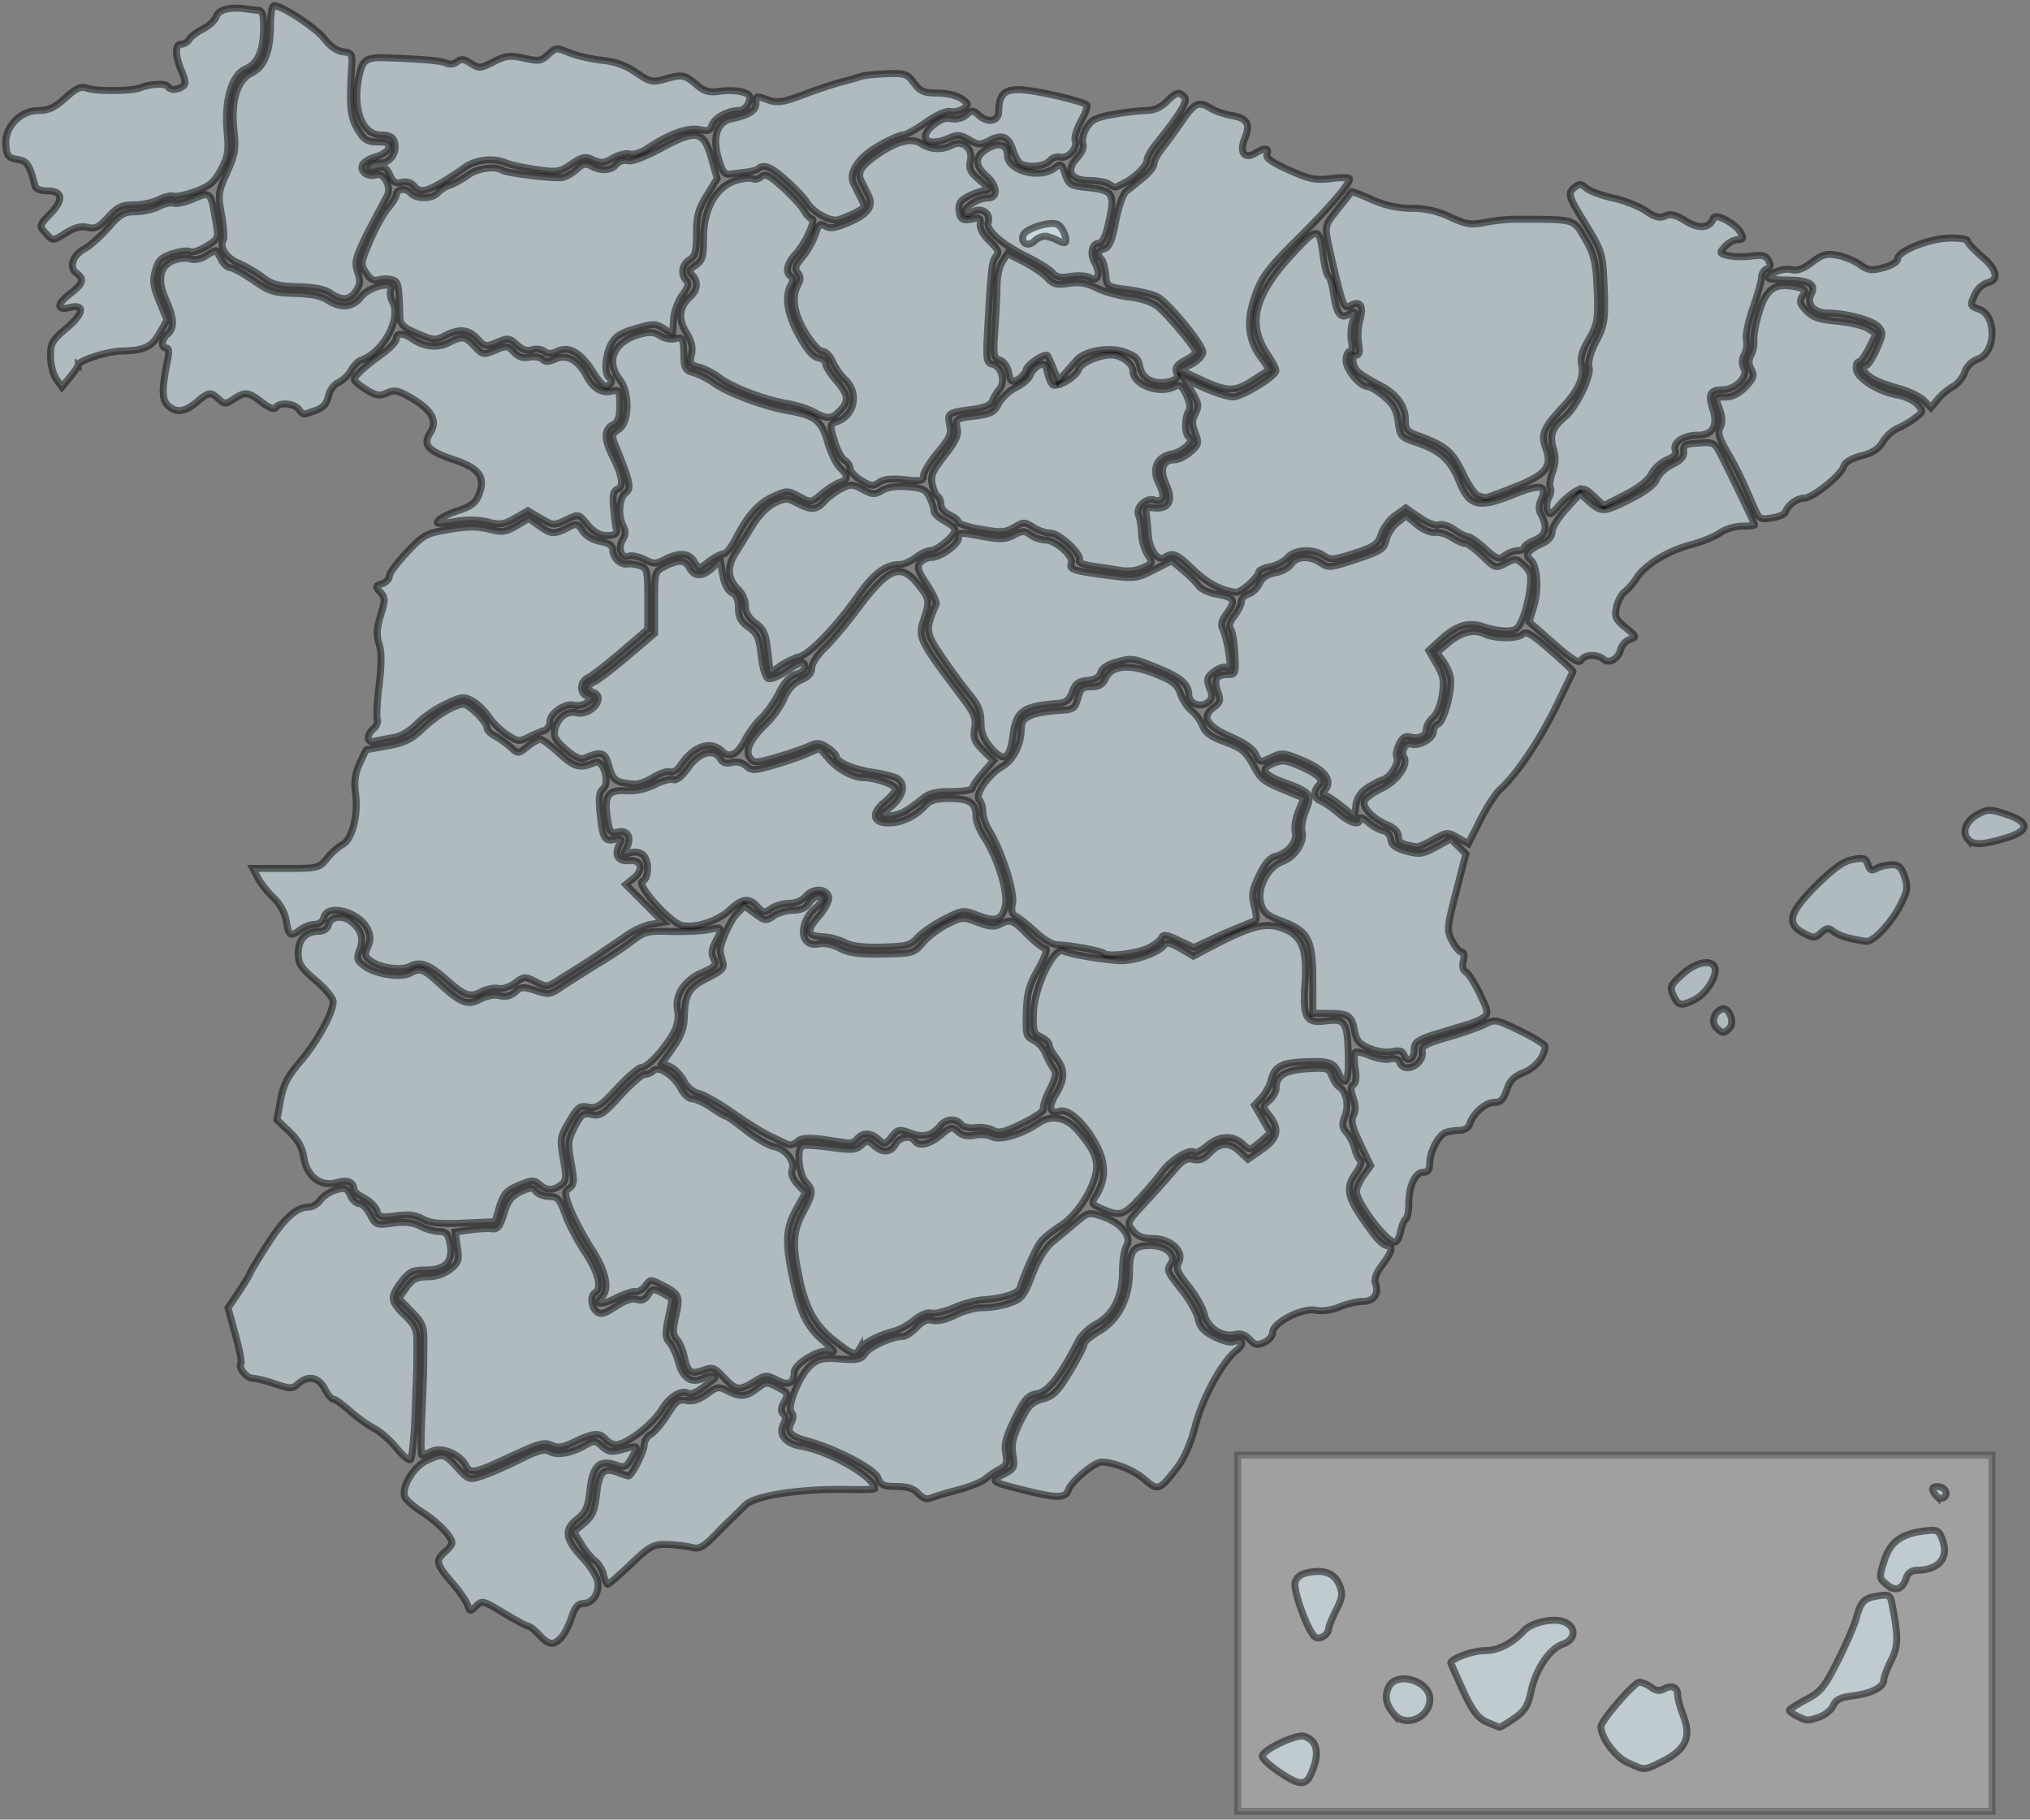 <svg xmlns="http://www.w3.org/2000/svg" width="395" height="354" stroke="#000" stroke-width="1.361" xmlns:v="https://vecta.io/nano"><rect width="100%" height="100%" fill="#808080" stroke="none"/><path fill="#fff" opacity=".25" d="M240.852 317.737v-34.652h146.76v69.303h-146.76z"/><g fill="#dff7fe"><path d="M248.848 344.7c-1.768-1.2-3.22-2.542-3.227-3.003-.018-1.238 6.614-4.403 8.183-3.905 2.162.686 2.875 2.754 1.94 5.625-1.366 4.2-2.313 4.367-6.895 1.282zm40.452-9.68c-1.7-.745-2.694-2.053-4.586-6.04l-2.415-5.43c0-.852 4.26-2.415 6.6-2.42 2.627-.005 5.3-1.363 7.657-3.893 1.608-1.726 6.178-2.606 8.123-1.565 2.1 1.124 1.796 3.36-.567 4.184-2.608.9-5.26 4.85-6.2 9.2-.617 2.882-1.2 3.817-3.292 5.266-1.398.97-2.678 1.736-2.845 1.706s-1.28-.483-2.474-1.006h0zm-18.004-1.487c-1.605-1.87-1.934-3.445-1.1-5.274 1.46-3.202 8.026-1.32 8.026 2.298 0 3.6-4.66 5.612-6.926 2.975h0zm-15.342-15.022c-1.335-.825-4.362-9-3.947-10.643.254-1.013 1.073-1.647 2.492-1.93 3.195-.64 5.165.132 6.1 2.388.725 1.75.642 2.412-.62 4.94-.802 1.606-1.46 3.232-1.46 3.612 0 1.117-1.674 2.183-2.564 1.633zm60.714 24.375c-2.38-1.1-5.154-4.848-5.154-6.95 0-1.164 6.483-8.676 7.474-8.66.56.01 1.596.453 2.302.987.93.704 1.635.783 2.562.287 1.524-.816 2.6-.3 2.6 1.264 0 .62.498 2.43 1.107 4.024 1.557 4.077.464 6.525-3.9 8.736-3.805 1.928-3.553 1.917-7 .3h0zm33.065-8.992c-.84-.405-1.528-.92-1.527-1.143s1.453-1.17 3.227-2.104c2.847-1.5 3.566-2.375 6.13-7.465 1.598-3.17 3.203-6.84 3.567-8.153.968-3.5 1.528-4.1 4.214-4.527 2.246-.364 2.45-.252 2.807 1.553 1.266 6.4 1.236 8.218-.18 10.995-.782 1.533-1.422 3.247-1.422 3.8 0 1.4-2.452 2.633-6.115 3.077-2.307.28-3.22.743-3.723 1.888-.366.834-1.558 1.828-2.65 2.208-2.336.814-2.356.814-4.33-.138h0zm17.44-25.578c-1.555-1.26-1.568-1.364-.57-4.574 1.157-3.727 3.3-5.335 7.813-5.888 2.573-.315 2.823-.196 3.528 1.672 1.352 3.582-.65 5.944-5.062 5.972-.857.005-1.657.557-1.895 1.307-.764 2.406-2.07 2.923-3.813 1.5h0zm9.705-17.213c-.448-.448-.815-1.06-.815-1.36 0-.8 1.888-.657 2.415.195.7 1.132-.65 2.114-1.6 1.164zm-43-91.306c-.937-1.13-.275-3.006 1.24-3.5 1.257-.42 2.445 2.46 1.5 3.6-1.04 1.252-1.625 1.23-2.73-.1zm-8.264-6.134c-.743-1.63-.605-1.96 1.703-4.077 2.622-2.403 5.684-3.052 6.34-1.344.576 1.502-1.6 5.03-3.785 6.165-2.73 1.412-3.322 1.3-4.257-.744zm34.304-11.118c-1.212-.288-2.67-.9-3.24-1.383-.848-.704-1.27-.65-2.32.302-1.188 1.075-1.443 1.08-3.384.076-3.47-1.795-2.884-3.987 2.498-9.328 3.4-3.364 5.217-4.656 7.057-5 2.133-.386 2.546-.25 2.933.972.363 1.144.7 1.3 1.72.743.698-.373 2.03-.68 2.96-.68 1.323 0 1.858.507 2.46 2.332.66 2 .56 2.748-.7 5.266-1.798 3.6-5.293 7.375-6.722 7.28-.58-.038-2.048-.305-3.26-.593h0zm22.954-19.35c-1.2-1.434-.236-3.627 2.103-4.836 1.845-.954 2.345-.948 5.387.062 4.716 1.566 4.6 3.263-.318 4.693-4.556 1.325-6.125 1.342-7.172.08zm-273.64 155.373c.6-.664 1.5-2.422 1.977-3.907.64-1.95 1.26-2.7 2.24-2.7 1.893 0 3.278-2.112 2.835-4.324-.203-1.014-1.46-3-2.8-4.412-3.493-3.704-3.802-5.63-1.227-7.646 1.75-1.37 2.137-2.242 2.54-5.708.548-4.72 1.85-5.98 5.04-4.868 1.675.584 2.012.444 3-1.244 1.527-2.585 1.495-2.622-1.565-1.805-2.3.617-2.887.537-4.104-.564-1.3-1.185-1.556-1.202-3.257-.225-2.72 1.562-5.43 2.047-6.936 1.242-1.058-.566-2.27-.242-5.93 1.588-2.53 1.265-5.773 2.68-7.205 3.145-2.552.828-2.65.796-4.848-1.605-2.556-2.8-2.857-2.858-6.03-1.345-2.482 1.184-4.823 5.046-4.213 6.95.197.615 1.736 1.986 3.42 3.048 2.978 1.877 5.78 4.778 5.78 5.98 0 .327-.6 1.118-1.36 1.758-1.9 1.626-1.73 2.388 1.307 5.898 1.466 1.694 2.863 3.7 3.104 4.46.4 1.227.55 1.267 1.46.358 1.365-1.365 1.368-1.365 5.884 1.36 2.167 1.307 4.178 2.376 4.468 2.376s1.245.764 2.123 1.7c1.9 2.013 2.807 2.118 4.28.492zm13.508-14.25c3.704-3.533 4.37-3.9 6.947-3.845 1.568.034 3.726.282 4.795.55 1.744.438 2.334.08 5.742-3.492l5-4.9c2.363-1.8 11.015-3.04 19.7-2.85 2.896.064 5.266-.017 5.266-.182 0-2.264-8.726-7.287-14.293-8.228-3.083-.52-4.5-2.303-3.428-4.308.45-.84.437-1.5-.04-1.965-.494-.494-.485-1.132.032-2.098 1.028-1.92 1-1.988-1.32-3.188-1.934-1-2.173-.98-3.83.322-2.076 1.633-3.303 1.724-5.784.43-1.66-.867-2.016-.8-3.993.65-1.47 1.085-2.744 1.5-3.952 1.257-1.533-.296-2.054.092-3.723 2.766-1.067 1.7-2.52 3.42-3.227 3.8s-1.287 1.33-1.287 2.114c0 1.25-2.43 6-3.07 6-.132 0-1.022-.297-1.977-.66-2.86-1.087-3.692-.266-4.2 4.135-.377 3.33-.804 4.322-2.46 5.715l-2.003 1.686 1.47 2.377c.808 1.307 2.006 2.76 2.662 3.226s1.4 1.7 1.656 2.717.632 1.868.84 1.868 2.22-1.758 4.473-3.907h0zm63.55-14.415c2.32-.616 4.766-1.6 5.436-2.183s1.934-1.434 2.8-1.888c1.348-.698 1.528-1.174 1.168-3.1-.33-1.752.074-3.276 1.778-6.732 1.9-3.835 2.5-4.525 4.38-4.876 2.15-.403 4.5-3.43 7.928-10.165.578-1.14 2.174-2.67 3.545-3.397 3.302-1.754 5.085-5.3 5.085-10.14 0-2.075.352-4.338.783-5.027 1.126-1.803-1.062-4.513-4.598-5.698-2.73-.914-2.853-.888-5.253 1.148l-4.574 3.802c-1.355 1.1-2.765 3.385-3.92 6.356-1.64 4.216-2.045 4.72-4.456 5.542-1.46.497-3.772.9-5.14.87s-3.766.618-5.33 1.416c-1.694.864-3.47 1.293-4.4 1.062-1.108-.278-2 .104-3.177 1.346-.896.954-2.1 1.748-2.7 1.764-2.18.06-6.328 1.937-7.278 3.293-.846 1.207-1.515 1.358-4.874 1.097-3.292-.256-4.176-.07-5.717 1.206-2.135 1.766-4.775 8.2-3.776 9.198.424.424.4 1.12-.037 1.956-.964 1.8-.23 2.66 3.023 3.534 5.544 1.5 13.2 5.486 13.865 7.238.538 1.416 1.076 1.664 3.602 1.664 2.123 0 3.325.394 4.22 1.383.78.862 1.65 1.205 2.313.912.584-.26 2.96-.975 5.28-1.592h0zm21.594-.007c.523-1.647 5.025-5.453 6.445-5.448 2.462.01 6.336 1.577 8.424 3.4 2.57 2.256 2.875 2.14 6.37-2.43 1.313-1.715 2.604-4.7 3.43-7.926 1.413-5.516 5.236-12.547 8.008-14.727 1.7-1.33 1.3-2.458-.612-1.728-.558.214-2.226-.23-3.707-.984-2.026-1.033-2.798-1.903-3.12-3.513-.235-1.177-1.652-3.678-3.15-5.557-2.966-3.725-2.994-3.795-2.066-5.263 1.008-1.594-1.136-3.413-4.022-3.413-3.334 0-4.107.98-4.107 5.214 0 5.04-2.197 9.3-5.92 11.482-1.602.94-2.912 2.057-2.912 2.486s-1.256 2.86-2.792 5.4c-2.337 3.867-3.2 4.73-5.287 5.293-2.1.57-2.78 1.253-4.346 4.446-1.452 2.96-1.76 4.342-1.43 6.4.396 2.474.28 2.7-1.86 3.816-2.627 1.36-2.52 1.434 4.504 3.178 5.937 1.474 7.643 1.443 8.148-.15h0zm-107.84-6.84c4.75-2.233 5.877-2.528 7.252-1.902 1.314.598 2.207.463 4.613-.702 3.532-1.7 4.8-1.8 5.952-.425.465.56 1.367 1.02 2.005 1.02 2.016 0 7.1-3.9 8.866-6.782 1.612-2.64 3.92-4.006 5.317-3.143.35.217 1.515-.27 2.587-1.082l2.23-1.7c.845-.637-.706-.896-1.814-.303-2.33 1.247-4.167.186-4.982-2.876-.4-1.545-1.208-3.325-1.77-3.955-.848-.95-.895-1.737-.277-4.62l.745-3.763c0-.16-.858-.733-1.907-1.275-1.75-.906-1.975-.877-2.746.36-.584.935-1.26 1.212-2.216.908-.906-.287-2.305.178-4.097 1.364-2.16 1.43-2.92 1.635-3.7.996-1.118-.928-1.287-3.08-.3-3.696 1.4-.858.602-4.02-1.95-7.844-1.447-2.166-3.2-5.492-3.87-7.4-1.072-2.98-1.5-3.45-3.062-3.45-1 0-2.188-.442-2.637-.983-.7-.856-1.104-.845-3.044.08-1.73.825-2.44 1.766-3.174 4.2-.752 2.5-1.225 3.112-2.305 2.975-.747-.095-2.674.003-4.28.217l-2.922.4.437 2.912c.393 2.618.25 3.06-1.416 4.37-1.156.9-2.823 1.457-4.432 1.457-2.106 0-2.854.384-4.07 2.093l-1.5 2.093 2.467 2.526c2.18 2.232 2.463 2.918 2.434 5.9l-.04 5.063c-.004.934-.163 5.138-.353 9.342s-.188 7.644.004 7.644 1.087-.336 1.987-.746c1.953-.9 5.405.586 6.602 2.824.9 1.68 1.645 1.5 9.34-2.106h0zm-19.3-7.445l.352-9.512.022-4.806c.013-2.666-.32-3.433-2.35-5.4-2.823-2.736-2.903-3.568-.63-6.547 1.5-1.955 2.14-2.272 4.65-2.272 3.878 0 5.432-1.63 4.795-5.028-.378-2.014-.75-2.446-2.116-2.446-.9 0-2.563-.47-3.67-1.04-1.44-.745-2.96-.916-5.343-.6-3.218.427-3.366.37-4.425-1.676-.602-1.165-1.553-2.118-2.112-2.118s-1.35-.733-1.758-1.63c-.65-1.423-1-1.555-2.794-1.04-1.13.324-2.487 1.2-3.02 1.97s-1.572 1.38-2.3 1.38c-2.33 0-4.654 2.08-7.85 7.02-1.703 2.633-3.294 5.264-3.536 5.847s-1.306 2.336-2.364 3.896l-1.924 2.835 1.437 5.24c.8 2.88 1.285 5.4 1.1 5.577-.67.67 1.046 2.878 2.234 2.878.668 0 2.66.492 4.426 1.094 2.953 1.006 3.3 1.006 4.42 0 1.917-1.735 4-1.357 5.18.944.58 1.12 1.35 2.038 1.714 2.038s1.807 1.028 3.2 2.285 3.53 2.786 4.727 3.4 3.164 2.34 4.37 3.842 2.424 2.494 2.707 2.207.67-4.038.86-8.335zm66.04-6.83c2.14-1.323 2.365-1.337 4.417-.276 2.217 1.146 3.302.65 3.33-1.523.02-1.568 4.645-4.463 6.55-4.1 1.644.314 1.564.146-1.015-2.13-3.157-2.785-4.413-5.43-5.873-12.367-1.44-6.84-1.285-9.483.77-13.158l1.78-3.183-1.525-1.624c-.955-1.016-1.36-2.054-1.084-2.773.642-1.674-1.23-4.106-3.5-4.562-1.086-.217-3.543-1.635-5.462-3.152s-3.666-2.757-3.883-2.757-1.52-.764-2.895-1.7-3.032-1.7-3.683-1.7-1.635-.872-2.186-1.937c-1.322-2.557-4.35-4.57-5.357-3.56-.408.408-1.187.743-1.73.743s-2.662 1.85-4.7 4.1c-3.256 3.6-3.953 4.06-5.584 3.702-1.656-.364-2.026-.096-3.328 2.402-1.333 2.557-1.397 3.186-.7 6.968.654 3.608.6 4.263-.342 4.958-1 .732-.98 1.092.236 4.18.732 1.858 2.577 5.305 4.098 7.66 2.827 4.374 3.54 7.78 1.962 9.358-1.5 1.5-.01 1.602 2.798.17 1.543-.787 3.237-1.344 3.765-1.236s1.403-.406 1.944-1.14c.98-1.327 1-1.327 3.5 0 3.138 1.66 3.285 2.034 2.38 6.067-.6 2.634-.545 3.475.235 4.36.532.604 1.192 2.168 1.467 3.476.622 2.956 1.316 3.42 3.745 2.503 1.72-.65 2.12-.503 3.938 1.445 2.38 2.548 2.96 2.623 5.952.774h0zm20.465-6.328c.65-1.1 3.853-2.774 6.613-3.438 1.096-.264 2.904-1.246 4.018-2.184 1.204-1.013 2.546-1.568 3.3-1.37.706.185 2.675-.28 4.375-1.032s4.206-1.445 5.57-1.54c4.15-.3 6.993-1.196 7.357-2.346 1.037-3.272 3.225-8.05 4.198-9.164.613-.702 2.258-2.004 3.657-2.893 2.87-1.823 5.873-6.167 6.806-9.843.703-2.77-.075-4.77-3.354-8.624-2.26-2.655-5.2-3.24-7.693-1.537-3.226 2.195-7.52 3.474-9 2.682-.746-.4-2.287-.54-3.423-.313-1.42.284-2.448.067-3.288-.693-1.138-1.03-1.368-.984-3.34.674-2.176 1.83-4.33 2.3-5.07 1.1-.716-1.158-2.973-.748-3.737.68-.884 1.652-2.525 1.744-4.193.234-1.143-1.034-1.34-1.037-2.452-.03-1.03.93-1.9.995-5.92.427-2.6-.367-5.076-.527-5.523-.355-1.193.458-.743 5.535.624 7.045 1.518 1.677 1.47 2.2-.542 5.992-1.933 3.636-2.078 6.185-.718 12.602 1.3 6.185 3.097 9.383 6.9 12.34 3.565 2.778 4.043 2.934 4.835 1.584h0zm80.376-3.194c0-1.898 5.653-4.86 8.326-4.362 1.347.25 3.2-.002 4.73-.65 1.4-.583 3.433-1.06 4.54-1.06 2.152 0 3.182-1.574 2.386-3.648-.262-.682.265-2.034 1.343-3.448 1.957-2.566 2.24-3.775.883-3.775-.5 0-1.634-.994-2.54-2.208-5.27-7.052-5.734-8.73-3.35-12.077.754-1.06 1.094-2.097.755-2.307s-.827-1.225-1.084-2.256-.964-2.425-1.57-3.098c-.9-1-.967-1.58-.325-3.283.808-2.14.255-4.796-1.185-5.686-.42-.26-1.04-1.2-1.38-2.1-.574-1.5-.902-1.602-4.844-1.36-4.348.267-6.007 1.32-6.007 3.816 0 .618-.603 1.67-1.34 2.336-1.333 1.206-1.333 1.22 0 2.915 2.092 2.66 1.7 4.475-1.394 6.626l-2.734 1.894-1.557-1.462c-2.044-1.92-3.927-1.85-5.873.223-1.157 1.23-2.018 1.576-3.2 1.28-1.3-.324-2.06.115-3.8 2.164-1.2 1.414-3.763 4.278-5.692 6.365-3.478 3.762-3.497 3.807-2.27 5.323.903 1.114 1.96 1.53 3.9 1.53 3.425 0 6.14 2.505 5.008 4.62-.603 1.126-.287 1.903 1.894 4.65 1.44 1.814 2.835 4.297 3.1 5.518.558 2.567 3.536 4.5 5.998 3.87 1.063-.267 1.957.04 2.8.96 1.017 1.123 1.502 1.227 2.858.6.898-.4 1.633-1.278 1.633-1.93zm24.904-19.673c.226-1.13.677-2.217 1.002-2.418s.592-1.556.592-3c0-3.42 1.244-6.107 2.827-6.107.887 0 1.25-.503 1.25-1.732 0-2.216 1.666-5.453 3.088-6 .605-.232 1.82-.422 2.697-.422.95 0 1.757-.503 2-1.24.662-2.085 3.06-4.196 4.768-4.196 1.252 0 1.8-.546 2.414-2.4.603-1.828 1.412-2.656 3.358-3.434 2.282-.913 4.106-3.165 4.106-5.07 0-.36-2.173-1.714-4.828-3.006-4.622-2.25-4.914-2.305-6.855-1.3-1.115.577-4.37 1.722-7.232 2.544-4.22 1.212-5.165 1.727-4.993 2.72.443 2.564-3.482 4.487-4.38 2.147-.248-.647-.92-.88-1.855-.646-.806.202-2.57-.093-3.92-.657s-2.642-.837-2.87-.608-.224 1.624.012 3.1c.276 1.727.15 2.855-.357 3.168-.58.36-.593 1.037-.048 2.6.503 1.443.52 2.523.05 3.398-.528.987-.22 2.262 1.33 5.52l2.017 4.235-1.38 1.938c-.76 1.066-1.38 2.432-1.38 3.036 0 2.166 5.827 9.903 7.458 9.903.4 0 .914-.924 1.14-2.052h0zm-175.288-4.85c.742-2.5 1.298-3.128 3.724-4.14 2.54-1.058 2.975-1.077 3.978-.17 1.37 1.24 2.675 1.266 4.23.084 1.036-.787 1.088-1.376.447-5.017-.7-3.922-.635-4.28 1.137-7.305 1.653-2.82 2.074-3.137 3.73-2.806 1.613.323 2.377-.177 5.606-3.672 2.056-2.225 4.196-4.046 4.754-4.046 1.198 0 4.745-3.88 6.305-6.898.675-1.304.944-2.892.7-4.115-.603-3.017 1.215-5.868 4.736-7.426 2.642-1.17 2.927-1.497 2.3-2.652-.52-.974-.434-1.844.334-3.33 1.443-2.8 1.342-3-1.168-2.407-1.215.286-4.507.457-7.317.38-4.858-.134-5.258-.027-8.153 2.168a71.66 71.66 0 0 1-6.442 4.247l-6.28 3.962c-2.757 1.937-3 1.986-5.603 1.127-2.408-.795-2.87-.764-4.003.262a3.08 3.08 0 0 1-2.987.732c-1.023-.257-2.552.01-3.823.667-2.52 1.304-3.682.853-8.035-3.12-3.092-2.822-3.636-3.004-5.7-1.904-1.786.956-6.686.17-8.78-1.4-1.5-1.125-1.6-1.478-.92-3.253.805-2.132.276-3.857-1.655-5.398-1.65-1.316-3.993-1.044-4.4.5-.225.862-.938 1.367-1.948 1.38-2.552.035-3.97 1.556-3.97 4.26 0 2.084.487 2.843 3.397 5.297 1.868 1.576 3.397 3.43 3.397 4.12 0 2.15-3.1 7.832-6.4 11.668-2.472 2.893-3.287 4.485-3.846 7.5l-.7 3.837 2.388 2.252c1.67 1.574 2.52 3.084 2.83 5.013.605 3.782 3.302 5.833 6.475 4.923 2.137-.613 3.284-.083 3.318 1.53.006.27.906.955 2 1.52s2.193 1.67 2.44 2.45c.404 1.272.794 1.374 3.72.972 2.388-.328 3.8-.16 5.202.622 1.482.823 3.346 1.008 8.007.797l6.075-.275.872-2.95zm124.322-1.422c1.516-1.588 3.58-4.002 4.584-5.364 1.766-2.395 5.464-4.592 6.307-3.75.227.227 1.3-.344 2.408-1.267 2.394-2.014 5.032-2.155 6.944-.37 1.4 1.295 1.423 1.3 3.407-.424l2.005-1.733-3.105-5.396 1.366-1.464c.75-.805 1.572-2.292 1.823-3.305.67-2.702 2.002-3.475 6.313-3.667 4.948-.22 5.865.067 6.802 2.123 1.426 3.13 2.094 1.8 1.92-3.795-.192-6.16-.632-6.777-4.465-6.263-3.77.506-4.405-.698-3.94-7.466.473-6.878-.74-9.505-4.973-10.773-2.98-.892-5.896-.08-12.95 3.612l-3.802 2-2.547-1.503c-1.595-.94-2.714-1.244-2.992-.8-1.027 1.6-5.96 3.354-8.938 3.178-3.508-.208-9.368-1.218-10.878-1.875-1.803-.785-5.555 7.016-5.738 11.928-.138 3.692-.001 4.15 1.438 4.805.874.398 1.6 1.093 1.6 1.543s.612 1.596 1.36 2.546c1.733 2.203 1.72 4.167-.048 7.026-1.533 2.48-1.223 3.94.707 3.326 1.72-.545 4.798 2.24 7.05 6.376 2.016 3.704 2.016 6.9-.001 10.114-.918 1.463-.848 1.603 1.265 2.52 3.372 1.465 4.094 1.275 7.1-1.862h0zm-61.67-11.702l4.913.733c.6.165 1.48-.166 1.952-.735 1.114-1.342 2.655-1.313 4.192.077 1.146 1.037 1.316 1.003 2.534-.5s1.468-1.554 3.73-.736c2.555.924 4.138.507 5.834-1.537 1.074-1.295 3.003-1.368 4-.153.433.522 1.583.78 2.723.614 1.085-.16 2.628.06 3.428.5 1.214.65 2.18.42 5.84-1.38 2.412-1.187 4.218-2.428 4.014-2.758s.324-2 1.173-3.7c1.26-2.523 1.4-3.302.714-4.24-.456-.632-1.147-1.947-1.533-2.923s-1.4-2.097-2.276-2.5c-1.444-.658-1.56-1.097-1.43-5.36.118-3.824.533-5.332 2.35-8.55 1.237-2.2 1.857-3.907 1.4-3.907-.44 0-2.008-1.223-3.488-2.718-2.897-2.926-3.372-3.1-5.436-1.996-1 .54-2.085.44-4.284-.398-2.826-1.08-3.044-1.066-5.9.357-1.637.812-3.782 2.43-4.768 3.593-1.742 2.056-1.963 2.118-7.814 2.215-4.626.076-6.554-.184-8.322-1.12-1.4-.748-3.03-1.074-4.184-.843-3.723.745-3.967-4.207-.354-7.205.585-.486 1.064-1.15 1.064-1.48 0-1.112-1.707-.603-2.56.763-.567.9-1.584 1.36-3.07 1.36-1.222 0-2.93.496-3.793 1.1-1.477 1.034-1.697 1-3.624-.416l-2.05-1.517-1.4 1.4c-1.296 1.296-3.315 5.716-3.315 7.255 0 .374.206 1.347.457 2.163.4 1.27-.036 1.733-2.958 3.213-3.676 1.863-4.386 3.074-4.5 7.672-.05 2.027-.686 3.73-2.192 5.867l-2.122 3 1.597.728c.878.4 2.065 1.633 2.637 2.74.627 1.212 1.788 2.185 2.92 2.448 1.034.24 4.02 1.945 6.636 3.788s5.826 3.85 7.134 4.458l3.382 1.6c.566.277 1.418.077 1.955-.46.705-.705 1.94-.84 4.772-.518h0z" opacity=".5"/><path d="M275.164 204.222c0-1.342.594-1.832 3.397-2.802l6.136-1.866c1.506-.38 3.26-1.08 3.898-1.554 1.078-.803 1.035-1.124-.625-4.6-.98-2.055-2.202-3.982-2.713-4.282-.593-.348-.778-1.147-.512-2.208.25-.997.123-1.663-.318-1.663-.405 0-1.242-.98-1.86-2.175-1.076-2.08-1.043-2.495.767-9.56l1.9-7.383-2.933-2.933-2.896 1.582c-2.577 1.408-3.208 1.498-5.727.82-2.114-.57-2.886-1.144-3.046-2.27-.125-.872-.788-1.6-1.574-1.752-.747-.135-2.047-.88-2.888-1.654s-1.53-1.05-1.53-.612c0 1.38-1.905.872-4.223-1.126-1.227-1.058-2.767-2.12-3.42-2.357-1.38-.502-1.546-1.885-.37-3.062 1.054-1.054-.1-2.145-4.024-3.84-2.445-1.052-3.167-1.107-4.937-.374-2.617 1.084-1.874 2.18 2.588 3.815 4.76 1.745 5.114 2.24 3.82 5.34-.6 1.435-.93 3.22-.734 3.968.546 2.1-1.35 5.046-3.812 5.943-2.916 1.063-5.03 5.247-4.166 8.25.48 1.665 1.263 2.3 4.097 3.366 5.113 1.907 5.98 3.564 5.995 11.45l.012 6.455 3.057.007c3.86.01 4.497.436 5.05 3.387.362 1.928.928 2.6 2.934 3.428 1.44.602 3.284.863 4.385.62 1.393-.306 2.013-.123 2.323.685.6 1.6 1.954.872 1.954-1.042zM96.973 192.28c.787.206 2.153-.227 3.23-1.024 1.78-1.316 1.968-1.327 4.055-.25 2.115 1.094 2.27 1.077 4.674-.512l6.223-3.92 6.364-4.3c1.445-1.114 3.738-2.2 5.096-2.434l2.47-.408-7.317-7.344 1.503-1.217c2.073-1.678 1.576-3.7-.846-3.434-2.142.228-2.975-1.122-1.915-3.102.614-1.148.503-1.274-.887-1.008-2.023.387-2.344-.183-2.853-5.05-.32-3.06-.185-4.176.583-4.813 1.4-1.155.022-5.823-1.515-5.168-3 1.28-4.008 1.032-6.983-1.7-1.662-1.532-3.33-2.786-3.704-2.786s-1.505.648-2.512 1.44c-1.83 1.44-1.83 1.44-3.32.085-.82-.745-2.177-1.7-3.017-2.143s-1.53-1.143-1.53-1.576c0-1.116-3.467-4.6-4.577-4.6-1.654 0-5.213 2.128-7.992 4.778-2.158 2.06-3.547 2.743-6.75 3.323l-4.143.73c-.06 0-.66 1.215-1.33 2.7-.9 1.972-1.1 3.544-.788 5.834.565 4.124-.67 8.96-2.534 9.918-.793.408-2.153 1.62-3.02 2.695-1.537 1.903-1.745 1.954-8 1.954h-6.423l.976 1.868c.537 1.028 1.9 2.747 3.03 3.82 1.287 1.223 2.22 2.936 2.498 4.586.492 2.9.8 3.1 2.744 1.637.725-.55 1.97-1.007 2.768-1.02.867-.013 1.592-.568 1.805-1.38.718-2.747 6.956-1.037 8.5 2.327.602 1.322.607 2.168.018 3.46-.66 1.45-.58 1.858.524 2.677 1.878 1.394 6.044 1.966 7.733 1.062 1.874-1.003 3.7-.374 6.725 2.328 3.87 3.448 4.848 3.8 7.117 2.636 1.083-.56 2.582-.858 3.332-.662h0zm126.683-7.945c1.17-.604 2.258-1.487 2.42-1.962.222-.65 1.026-.513 3.258.556l2.963 1.42 5.567-2.6 6.244-2.6c.447 0 .44-.93-.017-2.733-.596-2.348-.47-3.204.894-6.077 1.046-2.204 2.124-3.48 3.16-3.74 2.496-.626 4.34-2.855 3.878-4.7-.22-.875.072-2.72.648-4.1l1.048-2.508-3.206-1.325c-4.658-1.925-5.062-2.224-6.466-4.78-1.707-3.1-2.308-3.6-6.127-5.003-2.334-.857-3.464-1.716-3.942-2.996-.368-.987-1.314-2.292-2.102-2.9s-1.766-2.092-2.173-3.3c-.612-1.814-1.453-2.485-4.818-3.85-5.005-2.03-8.587-1.726-9.75.824-.554 1.216-1.292 1.654-2.787 1.654-1.722 0-2.12.337-2.604 2.2-.492 1.898-.892 2.22-2.907 2.35-6.114.392-8.108 1.255-8.116 3.516-.01 3.185-1.495 6.15-3.743 7.476-2.77 1.635-5.383 5.495-4.4 6.488.365.365.663 1.406.663 2.315s.592 2.6 1.316 3.782c2.353 3.808 4.925 11.874 4.46 14-.326 1.484-.13 2.112.813 2.617.683.365 2.372 1.73 3.754 3.034s3.213 2.386 4.068 2.406c2.477.057 8.627 1.175 9.108 1.656.77.77 6.682.035 8.884-1.103h0zm-45.063-1.985c.894-.965 3.232-2.568 5.195-3.563 3.487-1.767 3.635-1.784 6.435-.714 3.606 1.377 4.857.902 5.412-2.056.502-2.676-1.596-9.3-4.168-13.18-.865-1.3-1.573-3.15-1.573-4.1 0-2.57-1.222-3.375-5.126-3.375-2.7 0-3.794.33-4.788 1.428-1.822 2.013-4.6 3.328-7.06 3.328-3.105 0-3.473-1.85-.8-4.074 1.186-1 2.156-2.146 2.156-2.568 0-.764-4.047-2.18-6.253-2.187-2.063-.007-4.916-1.553-6.75-3.657l-1.793-2.057-2.623 1.133c-1.443.623-4.403 1.63-6.578 2.238-3.577 1-4.066 1.004-5.12.05-.726-.657-1.767-.898-2.756-.64-1.1.285-1.787.063-2.217-.705-1.184-2.116-4.124-1.337-6.24 1.655-1.234 1.743-2.303 2.6-2.927 2.37-.54-.207-2.187.237-3.66.988-1.694.864-3.702 1.298-5.472 1.183-3.57-.233-4.357.87-3.708 5.2.443 2.954.62 3.2 2.062 2.837 1.9-.48 2.742 1.08 1.658 3.105-.652 1.22-.572 1.322.714.914.815-.26 1.882-.1 2.436.36 1.3 1.07 1.28 4.66-.015 5.156-1.434.55 5.374 8.168 7.724 8.642 2.638.532 6.934-.888 9.277-3.067 2.44-2.27 3.734-2.4 5.384-.588 1.1 1.204 1.352 1.238 2.635.34.783-.55 2.358-.998 3.5-.998 1.256 0 2.55-.554 3.276-1.402 1.422-1.66 4.08-1.52 4.414.232.127.665-.727 2.298-1.897 3.63-2.562 2.918-2.387 3.914.7 4.024 1.282.046 3.213.546 4.3 1.113 1.348.708 3.63 1 7.295.9 4.777-.116 5.504-.312 6.96-1.883h0zm100.34-19.016c2.582-1.473 2.755-1.486 4.727-.368l2.046 1.16 2.297-4.558c1.264-2.507 2.98-5.17 3.814-5.917 3.128-2.803 7.395-9.056 10.772-15.785l3.488-7.22c0-.148-2.006-2.03-4.458-4.183-3.334-2.927-4.653-3.72-5.232-3.14-.993.993-5.38.998-7.554.008-2.155-.982-4.532-.37-7.166 1.847l-2.093 1.76 1.36 1.9c.75 1.05 1.36 2.722 1.36 3.714 0 2.953-1.48 7.93-2.473 8.3-.508.195-.924.884-.924 1.532 0 1.33-2.9 2.906-4.32 2.357-1.024-.393-2.048 1.475-1.4 2.538.92 1.5-1.286 4.63-4.266 6.074-1.672.8-3.206 1.903-3.408 2.43-.488 1.27 1.614 3.513 4.37 4.665 1.45.606 2.222 1.396 2.222 2.275 0 1.222.494 1.5 3.602 2.028.3.05 1.75-.595 3.225-1.436zm-103.093-5.367c.816-.43 2.348-1.5 3.405-2.378 1.54-1.28 2.718-1.598 5.945-1.598 2.213 0 4.025-.295 4.025-.656s.923-1.707 2.05-2.992l2.05-2.336-2.022-2.022c-1.678-1.68-1.96-2.4-1.655-4.312.3-1.866-.053-2.848-1.898-5.303-9.1-12.096-9.164-12.244-7.943-16 1.153-3.554 1.102-3.837-1.2-6.72-3.338-4.184-5.747-3.215-11.646 4.682-2.233 3-5.17 6.5-6.527 7.777-1.368 1.298-2.468 3.002-2.468 3.824 0 1.018-.66 1.757-2.1 2.357-1.426.6-2.502 1.774-3.32 3.65-.665 1.526-2.188 3.692-3.386 4.814-3.112 2.914-4.255 5.298-3.216 6.708.757 1.027 1.16 1.014 5.237-.17 2.43-.705 5.245-1.668 6.257-2.14 1.555-.723 2.1-.68 3.567.275.95.622 1.726 1.422 1.726 1.778 0 1.032 3.45 2.5 7.134 3.038 1.868.272 3.932.78 4.586 1.13 1.88 1.007 1.43 3.455-1.013 5.496-2.1 1.754-2.133 1.85-.64 1.868a7.64 7.64 0 0 0 3.057-.762h0zm90.023-4.55c1.005-.707 2.468-1.485 3.252-1.728 1.485-.46 3.272-3.488 2.65-4.492-.196-.318.01-1.385.46-2.372.582-1.278 1.2-1.697 2.113-1.456 1.813.474 3.202-.2 3.202-1.53 0-.624.6-1.64 1.3-2.257.76-.65 1.515-2.486 1.798-4.376.407-2.714.23-3.702-1.062-5.948l-1.55-2.693 2.436-2.233c2.954-2.707 5.397-3.4 8.26-2.375 1.185.428 3.14.78 4.348.78 1.88 0 2.342-.353 3.22-2.455.564-1.35 1.197-3.902 1.407-5.672.326-2.75.157-3.426-1.155-4.648-1.44-1.34-1.664-1.364-3.56-.384-1.98 1.025-2.078.995-4.52-1.4-1.373-1.34-2.876-2.437-3.34-2.437s-1.653-.53-2.64-1.177-2.463-1.1-3.278-.983c-.826.108-2.4-.57-3.534-1.533l-2.052-1.727-1.728 1.36c-.95.748-1.924 2.254-2.165 3.348-.4 1.78-1.002 2.177-5.8 3.78-4.977 1.658-5.486 1.7-6.9.72-2.065-1.446-4.8-1.35-5.77.205-.438.7-1.84 1.47-3.117 1.7-1.535.288-2.572.987-3.063 2.064-.408.896-1.372 1.828-2.142 2.073s-1.4.9-1.4 1.48-.613 1.815-1.362 2.768c-.88 1.12-1.14 2-.733 2.5.346.417.73 2.6.853 4.83.203 3.693.097 4.07-1.136 4.07-2.46 0-3.05.836-2.24 3.165.652 1.87.56 2.25-.8 3.275-2.406 1.815-1.3 3.648 3.406 5.693 2.62 1.136 4.333 2.354 4.82 3.425.737 1.618.818 1.634 2.982.603 2.095-1 2.45-.967 6.118.553 4.265 1.768 5.908 3.885 4.413 5.687-.474.572-.56 1.04-.193 1.04s1.858.948 3.3 2.106l2.64 2.106.212-2.1c.136-1.34.867-2.55 2.038-3.376h0zm-138.71-2.2c1.268-.784 2.733-1.26 3.256-1.06.533.204 1.4-.322 1.974-1.197 2.522-3.85 5.92-5.006 8.152-2.774 1.415 1.415 3 .6 4.478-2.3.695-1.355 2.088-3.228 3.096-4.163s2.57-3.146 3.47-4.914c1.094-2.15 2.198-3.357 3.33-3.64.93-.234 1.693-.85 1.693-1.37 0-1.34-.687-1.188-3.625.808-1.42.965-2.987 1.598-3.483 1.408-.53-.203-1.1-2.05-1.38-4.473-.407-3.504-.777-4.34-2.45-5.53-1.513-1.077-1.97-1.94-1.97-3.712 0-1.576-.4-2.528-1.298-3.002-.8-.423-1.48-1.78-1.767-3.475l-.47-2.78-1.504 1.413c-1.896 1.782-3.538 1.8-4.474.054-.87-1.628-2.104-1.7-4.8-.322-2 1.03-2.005 1.08-2.005 7.026v6l-5.105 4.355c-2.808 2.395-5.713 4.63-6.455 4.968-1.603.73-1.743 1.656-.33 2.198 2.5.96-.618 4.62-3.352 3.934-1.8-.45-3.6.923-4.13 3.165-.347 1.442.027 2.152 2.075 3.95 1.664 1.46 2.87 2.036 3.613 1.722 3.4-1.433 4.058-1.208 4.82 1.626.735 2.728 1.363 3.154 5.047 3.42.703.05 2.316-.55 3.584-1.332h0zm69.946-8.13c.635-4.8 1.903-5.694 8.763-6.248 1.578-.128 2.204-.625 2.774-2.203.584-1.617 1.196-2.083 2.964-2.257 1.5-.148 2.338-.638 2.568-1.518.205-.784 1.32-1.57 2.8-1.986 3.353-.93 3.35-.932 8.27 1.067 4.462 1.813 6.032 3.153 6.07 5.18.032 1.716 2.155 2.64 3.613 1.575.996-.728 1.072-1.197.455-2.817-.642-1.7-.54-2.104.776-3.17.833-.675 1.942-1.063 2.463-.863.767.294.86-.252.48-2.858-.257-1.772-.764-3.793-1.127-4.492-.497-.957-.3-1.757.797-3.242 1.8-2.433 1.455-3.057-2-3.642-1.495-.253-3.098-1-3.564-1.66s-1.823-2.023-3.017-3.027l-2.172-1.825-3.515 1.78c-3.43 1.738-3.657 1.763-9.344 1.006-6.46-.86-7.162-1.1-6.675-2.378s-3.088-4.422-5.035-4.447c-.914-.012-2.237-.457-2.94-1-1.1-.84-1.54-.834-3.252.052-1.6.828-2.696.886-5.8.3-4.88-.902-4.947-.9-4.947.263 0 1.25-3.54 3.783-5.287 3.783-.737 0-1.716.453-2.176 1.006-.68.82-.444 1.597 1.288 4.2 1.167 1.763 1.984 3.526 1.815 3.92-2.145 5-2.088 5.47 1.224 10.34 1.738 2.554 4.133 5.8 5.324 7.215 1.65 1.96 2.172 3.242 2.196 5.387.024 2.117.525 3.373 2.015 5.06 2.473 2.8 3.583 2.13 4.202-2.53zm-120.628.434c1.5-.25 3.268-1.28 4.624-2.68 1.2-1.25 3.74-2.992 5.618-3.872 3.142-1.472 3.56-1.518 5.228-.583.997.56 2.4 1.928 3.142 3.042s2.336 2.694 3.567 3.5c2.025 1.345 2.414 1.395 4.106.533 1.028-.524 2.404-1.112 3.058-1.306s1.2-.967 1.2-1.718c0-1.693 2.94-3.712 4.726-3.245.73.2 1.842-.03 2.472-.5 1.055-.772 1.058-.872.032-1.266-1.528-.586-1.404-2.845.197-3.594.72-.337 3.626-2.593 6.455-5.013l5.143-4.4v-5.916c0-5.528-.1-5.95-1.53-6.435-.84-.285-1.934-.44-2.428-.344-1.284.25-2.837-1.217-2.837-2.678 0-.9-.692-1.375-2.417-1.698-1.44-.27-2.84-1.1-3.464-2.052-.987-1.506-1.16-1.54-2.985-.597-2.54 1.314-3.118 1.27-5.483-.415l-2-1.417-2.4 1.417c-2.108 1.244-2.764 1.325-5.374.668-2.2-.554-4.207-.54-7.727.053-4.468.754-4.96 1.02-8.2 4.445-1.895 2.004-3.445 4.1-3.445 4.657s-.634 1.215-1.408 1.46c-1.293.4-1.32.544-.338 1.63.962 1.063.968 1.522.06 4.525-.773 2.553-.84 3.862-.3 5.547.506 1.547.5 3.934.014 8-.4 3.18-.55 6.2-.36 6.688s-.126 1.296-.703 1.775c-1.452 1.205-1.357 2.92.14 2.5.654-.18 2.28-.5 3.6-.732h0zm78.946-15.698c2.123-.533 7.138-5.7 11.55-11.92 3.124-4.4 5.345-6.066 8.076-6.066.764 0 2.167-.612 3.117-1.36s2.253-1.36 2.896-1.36c1.293 0 4.764-2.934 4.764-4.027 0-.382-.917-1.17-2.038-1.75s-2.038-1.444-2.038-1.92-.378-1.667-.84-2.646c-.707-1.5-1.376-1.824-4.247-2.063-2.212-.184-3.97.058-5.012.7-1.417.86-1.86.838-3.777-.195-1.972-1.062-2.356-1.074-4.172-.135-1.1.57-2.582 1.677-3.293 2.463-1.552 1.715-2.516 1.776-5.302.335-1.94-1.003-2.302-1.003-4.394-.006-1.348.643-3.086 2.4-4.25 4.32l-3.43 5.556c-1.65 2.627-1.4 5.066.723 7.046.717.67 1.304 2.063 1.304 3.1 0 1.285.618 2.34 1.945 3.322 1.64 1.212 2.02 2.1 2.414 5.584l.47 4.146 1.874-1.334c1.03-.734 2.68-1.536 3.663-1.783h0zm154.297-.32c.84 0 1.845.316 2.23.702 1.04 1.04 2.922.055 3.38-1.77.22-.88 1.04-1.802 1.818-2.05 1.335-.424 1.287-.555-.828-2.28-1.967-1.605-2.185-2.098-1.77-4 .26-1.187 1-2.542 1.62-3s1.684-1.692 2.34-2.72c1.622-2.54 6.12-5.268 10.633-6.447 2.054-.536 4.556-1.56 5.56-2.274s2.923-1.3 4.267-1.3 2.443-.115 2.443-.255c0-.256-3.92-8.42-6.45-13.43-1.308-2.6-1.462-2.676-4.416-2.483-2.64.173-3.042.395-2.92 1.617.102 1.017-.525 1.734-2.224 2.544-1.3.62-2.653 1.885-3.005 2.8-.43 1.13-2.22 2.477-5.448 4.103-4.922 2.48-5.35 2.486-7.964.134l-1.513-1.36-2.734 3c-1.504 1.645-2.734 3.63-2.734 4.4 0 .86-.68 1.73-1.724 2.206-2.87 1.307-3.703 2.346-2.557 3.185 1.413 1.033 1.78 5.627.728 9.132l-.9 3.032 4.78 4.2c3.626 3.18 4.9 3.965 5.322 3.253.3-.516 1.23-.938 2.072-.938h0zm-66.583-13.896c1-.916 1.798-1.952 1.798-2.302s1.003-.824 2.23-1.055 2.752-1.028 3.4-1.774c1.386-1.62 4.985-1.806 7.04-.367 1.257.88 1.9.828 5.92-.476 3.975-1.292 4.593-1.728 5.242-3.696.405-1.227 1.646-2.88 2.758-3.67l2.022-1.44 2.667 1.848c1.568 1.087 3.12 1.674 3.766 1.426.6-.235 1.947.182 3 .94 1.05.75 2.246 1.36 2.654 1.36s1.895 1.042 3.304 2.314c2.307 2.085 2.692 2.22 3.87 1.36.72-.526 1.86-.956 2.536-.956s1.23-.27 1.23-.597.917-.977 2.038-1.44c2.178-.902 2.6-2.458 1.3-4.887-.517-.965-.536-1.868-.063-2.906 1.352-2.966.007-3.235-5.355-1.07-6.837 2.76-8.574 2.318-10.6-2.7-1.628-4.05-3.722-5.92-8.364-7.46-2.913-.968-3.097-1.18-3.474-4.006-.308-2.304-.927-3.422-2.718-4.908-1.276-1.058-2.716-1.932-3.2-1.942-1.523-.032-4.216-3.28-4.216-5.083 0-.95.33-1.73.733-1.73.445 0 .575-.735.33-1.868-.222-1.028-.118-2.85.23-4.048.595-2.05.554-2.13-.7-1.36-1.664 1.03-2.415.014-3.04-4.114-.24-1.593-.68-3.045-.975-3.228s-.753-1.937-1.017-3.898c-.8-5.883-.995-5.892-6.187-.257-7.322 7.946-8.638 13.47-4.62 19.383.906 1.333 1.63 2.735 1.6 3.115-.06 1.117-6.595 5.108-8.364 5.108-.892 0-3.38-.777-5.527-1.727l-3.905-1.727 1.492 2.53c1.287 2.182 1.374 2.75.63 4.143-.687 1.284-.694 2.057-.033 3.784.765 2 .692 2.292-.922 3.7-.964.84-2.3 1.53-3 1.53-2.422 0-3.08 1.794-1.744 4.756 1.44 3.196.593 4.892-2.3 4.597-1.443-.147-1.734.074-1.55 1.178.124.747.284 2.43.356 3.742.17 3.096 1.842 5.57 3.2 4.717 1.653-1.046 2.32-.76 5.6 2.4 2.745 2.63 5.66 4.157 8.357 4.377.413.034 1.56-.688 2.548-1.605h0zm-20.5-3.237c1.682-.794 1.7-.895.662-2.493-.6-.916-1.13-2.76-1.175-4.1s-.3-2.93-.565-3.535c-.64-1.463 1.403-3.48 3.008-2.97 1.827.58 2.223-.706.966-3.136-1.457-2.817-.47-5.226 2.374-5.795 2.34-.468 4.595-2.6 3.484-3.276-.876-.54-.937-3.735-.097-5.062.386-.6.22-1.77-.46-3.193-.87-1.824-1.288-2.116-2.27-1.6-2.943 1.575-8.1-.334-8.1-3 0-1.505-2.244-3.155-4.278-3.145-2.397.01-5.88 1.536-6.262 2.743-.467 1.47-4.08 3.65-5.054 3.05-.334-.206-.807-1.287-1.052-2.4-.377-1.718-.637-1.924-1.705-1.352-.693.37-1.437 1.23-1.652 1.9s-1.446 1.74-2.733 2.353-2.8 2.022-3.382 3.13c-.9 1.742-1.543 2.077-4.755 2.478-3.6.448-3.7.525-3.348 2.294.287 1.433-.246 2.603-2.456 5.4-2.35 2.97-2.748 3.903-2.384 5.562.24 1.096.72 2.167 1.065 2.38s.627.932.627 1.597.764 1.558 1.7 1.984 1.7 1.055 1.7 1.398 1.998.972 4.44 1.398c3.87.674 4.692.625 6.4-.384 1.832-1.082 2.072-1.084 3.7-.024.95.623 2.445 1.133 3.32 1.133 1.808 0 6.322 4.256 5.656 5.333-.258.418.862.865 2.8 1.12l4.26.644c2.22.474 3.884.34 5.56-.452h0zm-84.56-1.212c.95-.747 2.14-1.36 2.64-1.36s1.576-1.3 2.384-2.888c2.348-4.6 4.48-7.012 7.396-8.326 2.624-1.183 2.8-1.183 5.025.016 2.304 1.24 2.308 1.24 4.4-.528 1.157-.973 2.716-1.964 3.465-2.202 1.705-.54 1.723-1.3.067-2.862-.712-.67-1.8-2.928-2.397-5.022-1.22-4.218-2.447-5.17-7.858-6.1-4.453-.772-11.587-3.43-14.145-5.268-1.22-.877-3.046-1.82-4.06-2.095-1.526-.414-1.85-.896-1.9-2.82-.103-4-.2-4.202-1.726-3.8-.795.208-2.107-.055-2.915-.585-1.146-.75-2.034-.807-4.034-.255-4.952 1.367-6.63 5.203-3.836 8.773 2 2.542 1.887 8.314-.17 9.687-1.43.954-1.468 1.17-.6 3.3 2.86 7.065 3.1 8.2 1.903 9.087-1.27.93-1.5 4.476-.437 6.482.5.913.457 1.68-.107 2.583-1.027 1.644-.26 3.784 1.16 3.238.58-.223 1.954.06 3.052.626 1.785.923 2.206.923 4-.005 2.726-1.4 4.613-1.302 5.627.322.467.747.956 1.36 1.088 1.36s1.016-.612 1.967-1.36h0zm-18.114-6.13c-.162-.552-.42-2.454-.575-4.227-.217-2.496-.036-3.317.8-3.638 1.262-.484.924-2.598-1.045-6.53-1.628-3.25-1.6-5.065.096-5.972 1.055-.565 1.36-1.423 1.36-3.84 0-2.856-.12-3.08-1.47-2.73-1.976.517-3.736-.526-4.993-2.957-1.593-3.08-3.83-4.298-6.043-3.3-1.328.605-2 .62-2.56.06-.418-.418-1.563-.6-2.545-.403-1.245.25-2.156-.053-3.012-1-1.14-1.26-1.395-1.286-3.612-.36-2.3.956-2.45.927-4-.737-1.87-2.018-2.404-2.1-5.096-.7-2.132 1.103-4.744.8-7.088-.795-1.736-1.2-3.076-1.17-3.076.043 0 .528-1.3 1.9-2.888 3.025-3.326 2.378-5.266 4.187-5.266 4.9 0 .278 1.04 1.148 2.313 1.935 1.937 1.197 2.593 1.302 4.034.645 1.475-.672 2.17-.522 4.86 1.055 3.9 2.286 5.044 4.424 3.568 6.675-1.53 2.337-.47 3.57 4.494 5.222 5.047 1.68 6.3 3.36 5.006 6.767-.614 1.626-1.492 2.32-3.985 3.148-1.76.584-3.526 1.457-3.927 1.94-.6.713-.018.756 3.04.23 2.506-.432 4.706-.412 6.563.06 2.4.612 3.138.5 5.3-.733l2.505-1.442 2.5 1.47c2.4 1.42 2.57 1.43 4.93.306 2.424-1.156 2.448-1.153 3.896.607 1.645 2 2.88 2.6 4.854 2.4.844-.1 1.247-.525 1.064-1.148h0z" opacity=".5"/><path d="M347.4 99.64c.454-1.36 2.26-2.722 3.616-2.722 1.672 0 7.16-4.386 7.73-6.177.266-.84 1.486-1.57 3.435-2.062 2.138-.538 3.355-1.324 4.16-2.687.626-1.06 1.92-2.255 2.877-2.658s2.495-1.3 3.42-2.015c1.633-1.246 1.646-1.323.45-2.645-.678-.75-2.357-1.55-3.733-1.784-3.684-.622-7.87-3.178-8.127-4.96-.12-.83.078-1.5.44-1.5s1.268-1.237 2.015-2.748l1.36-2.748-1.535-1.006c-.844-.553-3.55-1.194-6.016-1.424-3.52-.33-4.8-.768-6.014-2.05-1.28-1.363-1.4-1.846-.72-2.933.732-1.172.572-1.347-1.605-1.755-3.854-.723-5.484.455-6.86 4.956-.662 2.163-1.12 4.62-1.02 5.46s-.145 2.14-.546 2.888c-.523.978-.513 1.764.036 2.8.646 1.208.473 1.732-1.122 3.397-1.206 1.26-2.576 1.97-3.798 1.97-2.2 0-2.13-.15-1.182 2.568.5 1.408.508 2.505.052 3.357-.522.975-.227 2.038 1.285 4.634 1.9 3.26 2.86 5.232 5.23 10.74 1.065 2.475 1.255 2.594 3.534 2.224 1.325-.215 2.515-.7 2.645-1.1h0zm-40.743-4.073c1.396-.706 1.837-.58 3.487 1l1.9 1.8 4.14-2.1c2.623-1.324 4.508-2.8 5.144-4.03.552-1.068 1.915-2.32 3.03-2.78 1.397-.58 1.9-1.165 1.62-1.893-.554-1.444 1.62-2.896 4.34-2.896 2.952 0 4.02-1.857 2.945-5.116-.932-2.824-.482-3.717 1.87-3.717 2.546 0 5.084-2.52 4.2-4.17-.46-.862-.435-1.718.084-2.687.42-.782.596-2.082.394-2.888s.382-3.606 1.298-6.222 1.667-5.3 1.67-5.966.456-1.384 1-1.597c.74-.284.833-.7.35-1.614-.522-.974-1.2-1.153-3.344-.867-1.478.198-3.504.155-4.503-.095-1.754-.44-1.775-.5-.615-1.783.66-.73 1.776-1.327 2.478-1.327 1.065 0 1.157-.225.554-1.352-.945-1.766-4.94-3.882-5.3-2.807-.653 1.958-2.803 2.172-5.393.54-1.945-1.227-2.902-1.463-3.98-.98-1.084.484-1.983.25-3.8-1-1.316-.893-4.194-2.02-6.395-2.505s-4.532-1.35-5.18-1.922c-.956-.845-1.37-.88-2.208-.184-1.48 1.23-1.376 1.584 2.17 7.362 2.884 4.7 3.226 5.7 3.433 9.974.4 8.278.28 9.312-1.497 12.736-1.118 2.154-1.594 3.92-1.336 4.95.455 1.812-2.516 7.857-4.794 9.752-2.376 1.977-2.94 3.54-2.173 6.038.504 1.64.462 2.907-.152 4.604-.465 1.287-.66 2.642-.433 3s.095 1.265-.295 1.993-.507 1.847-.262 2.488c.384 1 .694.874 2.206-.9.968-1.136 2.478-2.43 3.357-2.874h0zm-11.952-.8c6.248-2.493 7.387-3.95 6.028-7.707-.933-2.58-.376-3.865 3.455-7.966 2.907-3.112 4.084-5.742 3.585-8.013-.316-1.437.046-2.77 1.362-5.015 1.832-3.126 1.975-4.255 1.52-11.953-.2-3.394-.733-5.203-2.3-7.814-2.286-3.8-1.613-3.634-13.827-3.64-1.308-.001-3.814.276-5.57.616-2.757.533-3.683.4-6.794-1.06-2.5-1.163-4.794-1.68-7.5-1.684-2.663-.005-5.103-.544-7.748-1.714-2.123-.94-3.9-1.627-3.95-1.53s-1.24 1.626-2.65 3.395c-2.544 3.195-2.556 3.24-1.835 6.794.4 1.968 1.257 5.62 1.905 8.118 1.06 4.078 1.307 4.47 2.433 3.836 1.85-1.04 2.58.122 1.797 2.857-.37 1.3-.486 3.342-.258 4.56.266 1.42.144 2.213-.34 2.213-1.184 0-.883 2.403.434 3.468.654.528 2.363 1.556 3.797 2.283 3.4 1.725 5.205 4.092 5.205 6.828 0 1.87.335 2.326 2.208 3.005 5.557 2.016 6.928 3.148 8.94 7.38 1.087 2.286 2.463 4.287 3.057 4.446l1.363.37c.155.043 2.707-.9 5.67-2.072h0zm-131.3-14.836c1.86-1.86 1.7-3.158-.68-5.88-1.12-1.277-2.038-2.748-2.038-3.27s-.66-1.046-1.465-1.165c-.982-.146-2.2-1.56-3.73-4.294-2.3-4.144-2.85-7.52-1.6-9.855.455-.85.455-1.413 0-1.694-1.16-.716-.756-2.565.954-4.38 1.844-1.957 4.06-6.832 3.108-6.832-.343 0-1.015-.705-1.494-1.566s-2.322-2.887-4.096-4.5c-2.638-2.4-3.406-2.785-4.217-2.112-.545.452-1.304.63-1.687.393s-1.848-.08-3.257.348c-3.857 1.17-6.3 5.487-6.3 11.135 0 3.7-.214 4.437-1.53 5.33-1.23.835-1.363 1.2-.68 1.917 1.22 1.266 1.047 2.937-.448 4.3-2.1 1.9-2.335 4.27-.7 6.897 1.014 1.64 1.312 2.905 1 4.285-.38 1.73-.208 2.013 1.474 2.433 1.047.26 2.853 1.197 4.012 2.08 2.473 1.88 8.84 4.3 13.18 5.008 1.682.274 3.975 1.003 5.096 1.62 2.678 1.473 3.468 1.444 5.096-.184h0zm-102.06-.052c1.515-.528 2.22-1.295 2.543-2.76.258-1.176 1.103-2.33 2.006-2.74.858-.4 1.95-1.437 2.423-2.323s1.35-1.78 1.943-1.988c4.308-1.497 7.866-8.04 6.133-11.278-.408-.762-.57-1.828-.364-2.37.706-1.84-4.13-.733-5.738 1.313-1.67 2.122-3.97 2.343-6.58.632-1.208-.792-3.3-1.213-6.324-1.274-4.006-.08-4.924-.37-8.098-2.554-1.97-1.355-3.994-2.463-4.5-2.463s-1.277-.688-1.714-1.53-.88-1.63-.984-1.753-.965.284-1.913.906c-1.06.694-2.28.953-3.167.672-.793-.252-2.303-.1-3.356.335-2.595 1.075-3.094 3.844-1.376 7.63 1.595 3.515 1.696 5.518.333 6.65-1.2.988-1.358 2.718-.263 2.718.495 0 .597.763.296 2.208-1.168 5.596-1.178 7.76-.045 8.894 1.58 1.58 3.313 1.406 5.663-.57 2.38-2.004 2.7-2.046 4.3-.6 1.133 1.025 1.352 1.025 2.917 0 2.25-1.474 2.792-1.412 5.46.624 1.42 1.082 2.437 1.465 2.713 1.02.654-1.058 3.466-.864 4.437.306 1.007 1.213.682 1.185 3.253.288h0zM380.02 75.2c.87-.45 1.886-1.7 2.257-2.756a4.35 4.35 0 0 1 2.624-2.616c3.45-1.202 3.68-8.337.3-9.618-1.94-.737-1.936-.726-.884-3.035.438-.96 1.508-1.926 2.378-2.144 2.368-.594 1.94-2.556-1.136-5.188-1.495-1.28-2.718-2.617-2.718-2.972s-1.605-.603-3.567-.55c-3.992.106-10.022 2.543-10.022 4.05 0 .548-1.178 1.278-2.738 1.7-2.367.637-2.992.557-4.6-.595-1.03-.733-3-1.546-4.4-1.807-2.127-.4-2.914-.182-4.942 1.365-1.73 1.32-2.878 1.722-4.063 1.425-1.466-.368-4.387.724-4.385 1.64 0 .2 1.683.362 3.74.382 4.245.04 5.572.856 4.538 2.788-.988 1.846.558 3.63 3.144 3.63 3.6 0 8.775 1.386 9.922 2.653 1 1.117.987 1.455-.304 4.375-.77 1.74-1.7 3.164-2.047 3.164-1.208 0-.655 1.323 1.008 2.413.9.597 3.26 1.508 5.217 2.025s4.195 1.576 4.968 2.355l1.407 1.415 1.36-1.638c.747-.9 2.07-2.007 2.94-2.458h0zm-136.266-1.195l3.112-1.994c.13-.084-.524-1.167-1.456-2.406-2.6-3.472-2.954-7.296-1.104-12.317 1.3-3.555 2.555-5.2 8.063-10.66 6.264-6.207 10.226-10.792 10.226-11.833 0-.272-1.605-.296-3.567-.053-3.08.38-4.202.156-8.225-1.653-3.404-1.53-4.553-2.368-4.268-3.1.473-1.232-.477-1.308-2.278-.183-2.1 1.304-3.166-.166-2.067-2.82 1.173-2.833.543-3.973-2.5-4.505-1.42-.25-3.26-.878-4.088-1.396-2.358-1.477-3.087-1.15-5.63 2.524-1.308 1.9-3.066 4.297-3.907 5.348s-1.53 2.376-1.53 2.942-.994 1.8-2.208 2.765l-3.263 2.644c-.58.5-1.47 3.105-1.975 5.788-.687 3.64-1.24 4.98-2.173 5.276-1.386.44-1.575 1.062-.62 2.038.347.355.73 1.715.85 3.023.217 2.36.248 2.38 4.295 2.908 2.242.292 4.8.898 5.684 1.347 2.142 1.087 8.924 9.313 8.924 10.824 0 .66-1 1.708-2.208 2.34L229.64 72l4.077 1.876c5.178 2.383 6.505 2.402 10.036.14h0zm-228.5-3.01c.048-.857 5.54-2.623 8.36-2.7 4.497-.106 5.895-.76 7.455-3.5l1.45-2.54-1.48-3.576c-1.215-2.934-1.36-4.013-.806-6.016s1.148-2.596 3.318-3.312c1.454-.48 2.987-.66 3.408-.4s1.855-.202 3.188-1.026C42.387 46.57 42.54 46.27 42.15 44c-1.2-7.05-.98-6.8-4.947-5.153-1.37.572-2.908.88-3.418.684s-1.8.1-2.9.658-3.123 1.017-4.543 1.02c-2.213.005-2.97.45-5.3 3.1-1.495 1.708-3.537 3.537-4.538 4.064-2.322 1.22-3.167 3.63-1.66 4.733 1.638 1.197 1.36 2.088-1.27 4.095-2.564 1.956-2.583 3.263-.04 2.624C16.6 59.073 16.328 61 13 63.8c-2.838 2.396-3.168 2.97-3.168 5.5 0 1.56.498 3.547 1.107 4.416l1.107 1.58 1.586-1.94c.872-1.067 1.597-2.135 1.6-2.375h0zm103.6 3.54c.215-.348.08-.825-.3-1.06-1.023-.632-.837-4.207.338-6.48.794-1.535 1.885-2.237 4.788-3.08 3.454-1.004 3.895-1.004 5.427-.001.917.6 1.7 1 1.738.907s.143-1.344.23-2.76.852-3.5 1.697-4.653c1.12-1.514 1.333-2.282.788-2.828-1.172-1.172-.88-3.1.6-4.032 1.12-.7 1.36-1.584 1.36-5.056s.35-4.78 2.012-7.48l2.012-3.272-1.1-3.923c-1.533-5.423-2.9-5.705-9.75-1.998-3.15 1.707-5.7 2.66-6.515 2.444a2.31 2.31 0 0 0-2.238.713c-1.032 1.244-2.954 1.372-4.904.33-1.1-.594-1.668-.465-2.868.662-.82.77-2.1 1.478-2.824 1.575-1.764.232-10.66-.84-11.526-1.388-1.476-.934-4.86-.47-6.794.933-1.12.813-2.7 1.687-3.506 1.942s-1.838.9-2.3 1.457c-1.058 1.274-4.327 1.283-5.38.014-.852-1.027-2.75-.72-2.75.444 0 .373-.715 1.528-1.6 2.567s-2.444 3.9-3.5 6.36c-1.826 4.296-1.855 4.542-.75 6.227.825 1.26 1.523 1.636 2.47 1.335a5.03 5.03 0 0 1 2.582-.02c1.24.393 1.34.85 1.5 6.892.052 1.853.462 2.28 3.422 3.574 3.098 1.353 3.52 1.388 5.346.443 2.803-1.45 4.6-1.277 6.347.608 1.43 1.543 1.64 1.58 3.816.665 2.133-.897 2.414-.862 3.832.47 1.056.992 1.98 1.294 2.98.977.797-.253 1.86-.12 2.36.296.67.556 1.372.545 2.657-.04 2.238-1.02 4.5.34 6.9 4.17 1.702 2.697 2.62 3.262 3.357 2.068h0zm80.85-2.66c.347-1.093 3.62-3.214 4.132-2.677.102.107.614 1.25 1.137 2.538l.95 2.343 1.324-1.445 2.176-2.487c1.54-1.885 6.263-2.737 9.334-1.684 2.186.75 2.78 1.323 3.062 2.954.404 2.344 2.827 3.534 5.72 2.808 1.418-.356 1.74-.754 1.42-1.76-.3-.978.102-1.567 1.66-2.373 1.14-.6 2.073-1.3 2.073-1.577 0-.764-5.254-7.07-7.3-8.772-1.144-.947-3.2-1.657-5.572-1.933-2.07-.24-4.947-1.03-6.4-1.76-1.945-.98-3.36-1.215-5.45-.9-2.363.354-3.045.18-4.168-1.063-.74-.817-2.788-2.22-4.553-3.114l-3.2-1.628-1.015 1.55c-.558.852-1.022 2.917-1.03 4.6s-.193 5.534-.4 8.583c-.363 5.1-.287 5.578.932 5.965.777.247 1.498 1.27 1.737 2.47.356 1.78.582 1.956 1.734 1.34.728-.4 1.503-1.274 1.723-1.965h0zM69.28 56.605c.825-1.26.887-2.02.303-3.696-.654-1.875-.43-2.738 2.013-7.757l3.582-6.783c1.182-1.6-.308-4.88-1.986-4.36-1.618.503-3.17-.6-2.673-1.883.224-.583 1.414-1.32 2.646-1.64 1.244-.322 2.337-1.1 2.46-1.726.173-.898-.292-1.146-2.152-1.146-1.976 0-2.617-.395-3.833-2.363-1.452-2.35-1.698-4.728-1.228-11.905.2-2.888.096-3.07-1.668-3.272-1.166-.134-2.528-1.08-3.622-2.514-1.617-2.12-8.184-6.444-9.787-6.444-.38 0-.7 1.57-.7 3.488 0 5.413-1.154 8.392-3.724 9.618-2.776 1.324-4.017 5.512-3.36 11.33.382 3.372.188 4.493-1.38 7.988-1.715 3.82-1.78 4.317-1.065 8.254.418 2.304.573 4.492.344 4.862-.845 1.368.553 3.532 2.922 4.522 1.342.56 3.46 1.798 4.708 2.75 1.872 1.428 3.085 1.75 6.93 1.842 3.07.073 5.2.493 6.267 1.23 2.254 1.57 3.784 1.447 4.992-.396h0zm143.7-5.592c-.948-1.77-.477-3.693.904-3.693.553 0 1.243-1.385 1.72-3.45 1.465-6.345 1.182-6.838-4.242-7.4-3.048-.32-3.405-.546-4.087-2.58-.7-2.087-.834-2.164-2.096-1.2-2.95 2.23-9.162.508-9.162-2.54 0-1.87-1.466-2.493-3.45-1.467-2.913 1.506-3.116 3.326-.62 5.555 2.144 1.916 2.306 4.27.294 4.27-1.658 0-4.376 1.56-4.376 2.5 0 .733.302.773 1.402.184 1.728-.925 3.57.3 3.025 2.026-.5 1.547 2.466 4.188 7.503 6.702 2.265 1.13 4.534 2.556 5.042 3.17.697.84 1.557 1.008 3.5.68 1.4-.238 3.117-.122 3.8.26 1.58.894 2.058-.772.862-3.007z" opacity=".5"/><path d="M176.036 93.333c3.184.33 3.666.222 3.666-.8 0-.654 1.248-2.68 2.774-4.503 2.352-2.8 2.705-3.624 2.324-5.36-.506-2.304-.37-2.393 4.624-3.063 2.17-.3 3.403-.822 3.67-1.58.222-.628.83-1.64 1.352-2.25 1.255-1.467.5-4.433-1.263-4.9-1.26-.33-1.327-.786-1.008-6.7.64-11.822.808-13.3 1.63-14.3.666-.802.436-1.356-1.224-2.946-1.22-1.17-1.968-2.516-1.856-3.343.128-.942-.137-1.304-.83-1.133-2.496.615-3.064.37-3.27-1.4-.168-1.453.2-2.047 1.835-2.888 1.125-.582 2.596-1.07 3.27-1.086.944-.02.704-.47-1.053-1.975-1.903-1.628-2.207-2.264-1.853-3.88.528-2.412-1.546-4.095-3.655-2.967-1.84.984-4.245.86-5.906-.302-1.776-1.244-4.75-.508-8.532 2.113-3.294 2.283-3.995 3.5-3.078 5.294l1.32 2.635c1.04 2.114-.054 3.66-3.695 5.227-2.688 1.156-3.788 1.338-4.7.776-1-.624-1.295-.377-1.96 1.638-.43 1.305-1.554 3.288-2.495 4.408-1.356 1.6-1.546 2.235-.914 2.997.58.698.6 1.334.072 2.32-1.304 2.437-.804 5.67 1.455 9.397 1.234 2.035 2.674 3.6 3.315 3.6.623 0 1.5.887 1.95 1.97s1.556 2.666 2.46 3.516c2.654 2.494 1.887 6.847-1.43 8.108-1.607.6-1.618.67-.666 3.83.53 1.766 1.438 3.474 2.014 3.797s1.047 1.034 1.047 1.582.968 1.584 2.15 2.304c1.855 1.128 2.333 1.18 3.468.386.906-.634 2.46-.804 4.983-.544h0zm27.2-47.373c.558 0 1.633.33 2.388.734s1.487.62 1.627.48c.56-.56-.57-3.183-1.53-3.552-1.575-.604-6.122.855-6.608 2.12-.585 1.524.958 2.366 2.15 1.174.527-.527 1.414-.958 1.973-.958h0zM13 45.212c1.586-.98 2.862-1.288 4.076-.984 1.448.363 2.166.008 3.977-1.97 1.855-2.025 2.666-2.413 5.04-2.413 1.556 0 3.712-.456 4.8-1.014s2.363-.862 2.854-.676 2.42-.23 4.3-.924c2.8-1.037 3.678-1.795 4.97-4.25 1.35-2.56 1.516-3.618 1.17-7.404-.56-6.123.928-11.077 3.67-12.213 2.336-.968 3.44-3.574 3.44-8.126 0-2.5-.24-3.17-1.2-3.245a36.76 36.76 0 0 1-2.208-.253c-3-.462-5.365.122-5.778 1.423-.24.75-1.406 1.863-2.594 2.47s-2.405 1.52-2.703 2.03-.987.927-1.53.927c-1.274 0-1.254 2.117.05 5.238.827 1.98.86 2.587.17 3.025-1.145.726-2.395.713-2.855-.03-.4-.665-3.456-.518-5.322.256-1.635.678-8.66.73-10.454.075-1.143-.416-2.045-.003-4.16 1.908-2.08 1.88-3.28 2.44-5.232 2.44-3.564 0-6.63 3.257-6.34 6.73.177 2.1.475 2.482 2.228 2.783 1.955.335 2.32.888 3.484 5.265.124.467 1.162.85 2.307.85 3.072 0 3.32 1.692.65 4.446-2.195 2.265-2.218 2.35-1.004 3.692 1.525 1.685 1.386 1.686 4.2-.053h0zm153.283-3.772c2.108-1.073 2.123-1.108 1.2-2.963l-1.37-2.72c-1.086-2.15.9-5.122 4.953-7.452 1.954-1.12 4.034-2.04 4.622-2.044s2.576-1.1 4.416-2.413c2.027-1.457 3.914-2.305 4.784-2.15.8.14 1.955-.122 2.587-.585 1.06-.774 1.027-.927-.4-1.927-.873-.6-2.9-1.085-4.668-1.085-2.645 0-3.337-.296-4.56-1.95-1.33-1.797-1.748-1.937-5.393-1.797-2.174.084-4.4.32-4.972.528s-2.242.688-3.737 1.07-4.83 1.492-7.413 2.468c-3.868 1.463-5.053 1.65-6.726 1.068-2.6-.9-2.507-.937-2.507.666 0 1.38-1.43 2.264-4.84 2.987-2.718.577-3.67 3.505-2.48 7.638.753 2.62 1.215 3.25 2.265 3.096l3.202-.4c1.035-.12 2.08-.415 2.32-.656 1-1 2.603-.3 5.572 2.413 1.723 1.568 3.458 3.418 3.855 4.1 1.087 1.897 4.537 3.843 6.073 3.426.747-.203 2.2-.797 3.227-1.32h0zM85.73 35.635c1.423-.82 3.5-2.18 4.636-3.017 2.132-1.586 5.7-1.983 8.143-.906.747.33 3.346.9 5.775 1.25 4.126.607 4.578.54 6.87-1.017 2.155-1.463 2.678-1.565 4.282-.834 1.534.7 2.15.642 3.838-.355 1.106-.653 2.57-1 3.25-.794.72.228 2.214-.257 3.56-1.156 4.143-2.768 7.794-4.08 10-3.597 1.656.364 2.132.2 2.464-.846.45-1.42 3.07-2.862 5.195-2.862.777 0 1.6-.65 1.92-1.53.482-1.3.293-1.612-1.2-2.062-.98-.293-2.952-.363-4.382-.153-2.123.3-2.974.065-4.638-1.335-2.298-1.934-2.627-1.987-6.2-.997-2.323.645-2.823.526-5.436-1.292-2.003-1.394-4.036-2.126-6.688-2.408-2.096-.223-4.96-.885-6.365-1.472-2.432-1.016-2.627-1-4.073.36-1.36 1.28-1.847 1.353-4.7.716-2.747-.616-3.54-.522-5.93.696-2.585 1.32-2.864 1.338-4.447.3-1.316-.863-1.902-.93-2.654-.306-.574.477-1.45.58-2.163.257-1.028-.467-4.5-.772-11.73-1.03-3.54-.127-4.404.353-5.008 2.783-1.66 6.67.2 12.23 4.1 12.23 1.575 0 2.304.373 2.6 1.333.62 1.956-.788 4.102-2.693 4.102-.9 0-1.83.318-2.07.707-.283.457.176.553 1.302.27 1.434-.36 1.883-.12 2.563 1.373.634 1.4 1.17 1.723 2.317 1.435.9-.224 1.832.034 2.333.638 1.14 1.372 2.177 1.277 5.22-.48h0z" opacity=".5"/><path d="M218.645 35.684c2.265-1.167 4.542-3.436 4.542-4.527 0-.538.778-1.937 1.728-3.1 4.683-5.775 6.294-8.445 5.548-9.2-1.088-1.088-1.578-.955-3.478.945-1.107 1.107-2.46 1.7-3.882 1.7-1.2 0-4.067.328-6.368.73-3.5.608-4.374 1.05-5.324 2.656-.626 1.06-.946 2.43-.7 3.043.26.676-.166 1.747-1.08 2.72-2.346 2.497-1.373 4.437 2.232 4.45 1.563.006 3.3.307 3.86.67 1.275.824 1.16.828 2.932-.085h0zm-14.445-4.38c.487-.587 1.424-.925 2.083-.753 1.518.397 3.48-1.712 2.93-3.147-.23-.598.276-2.32 1.124-3.828s1.36-2.92 1.14-3.14c-.8-.8-10.448-3-13.216-3-2.965-.012-3.893 1.024-3.936 4.392-.022 1.777-2.154 2.14-3.804.646-1.192-1.08-1.414-1.1-2.497-.116-.702.63-1.887.932-2.896.736-1.172-.227-2.316.193-3.653 1.34-3.065 2.634-.798 4.254 3.325 2.375 1.457-.664 2.114-.6 3.75.367 1.835 1.084 2.142 1.1 4.1.083 2.356-1.218 3.648-.653 4.443 1.945.247.807.755 1.85 1.13 2.317.96 1.2 4.93 1.056 5.988-.217h0z" opacity=".5"/></g></svg>